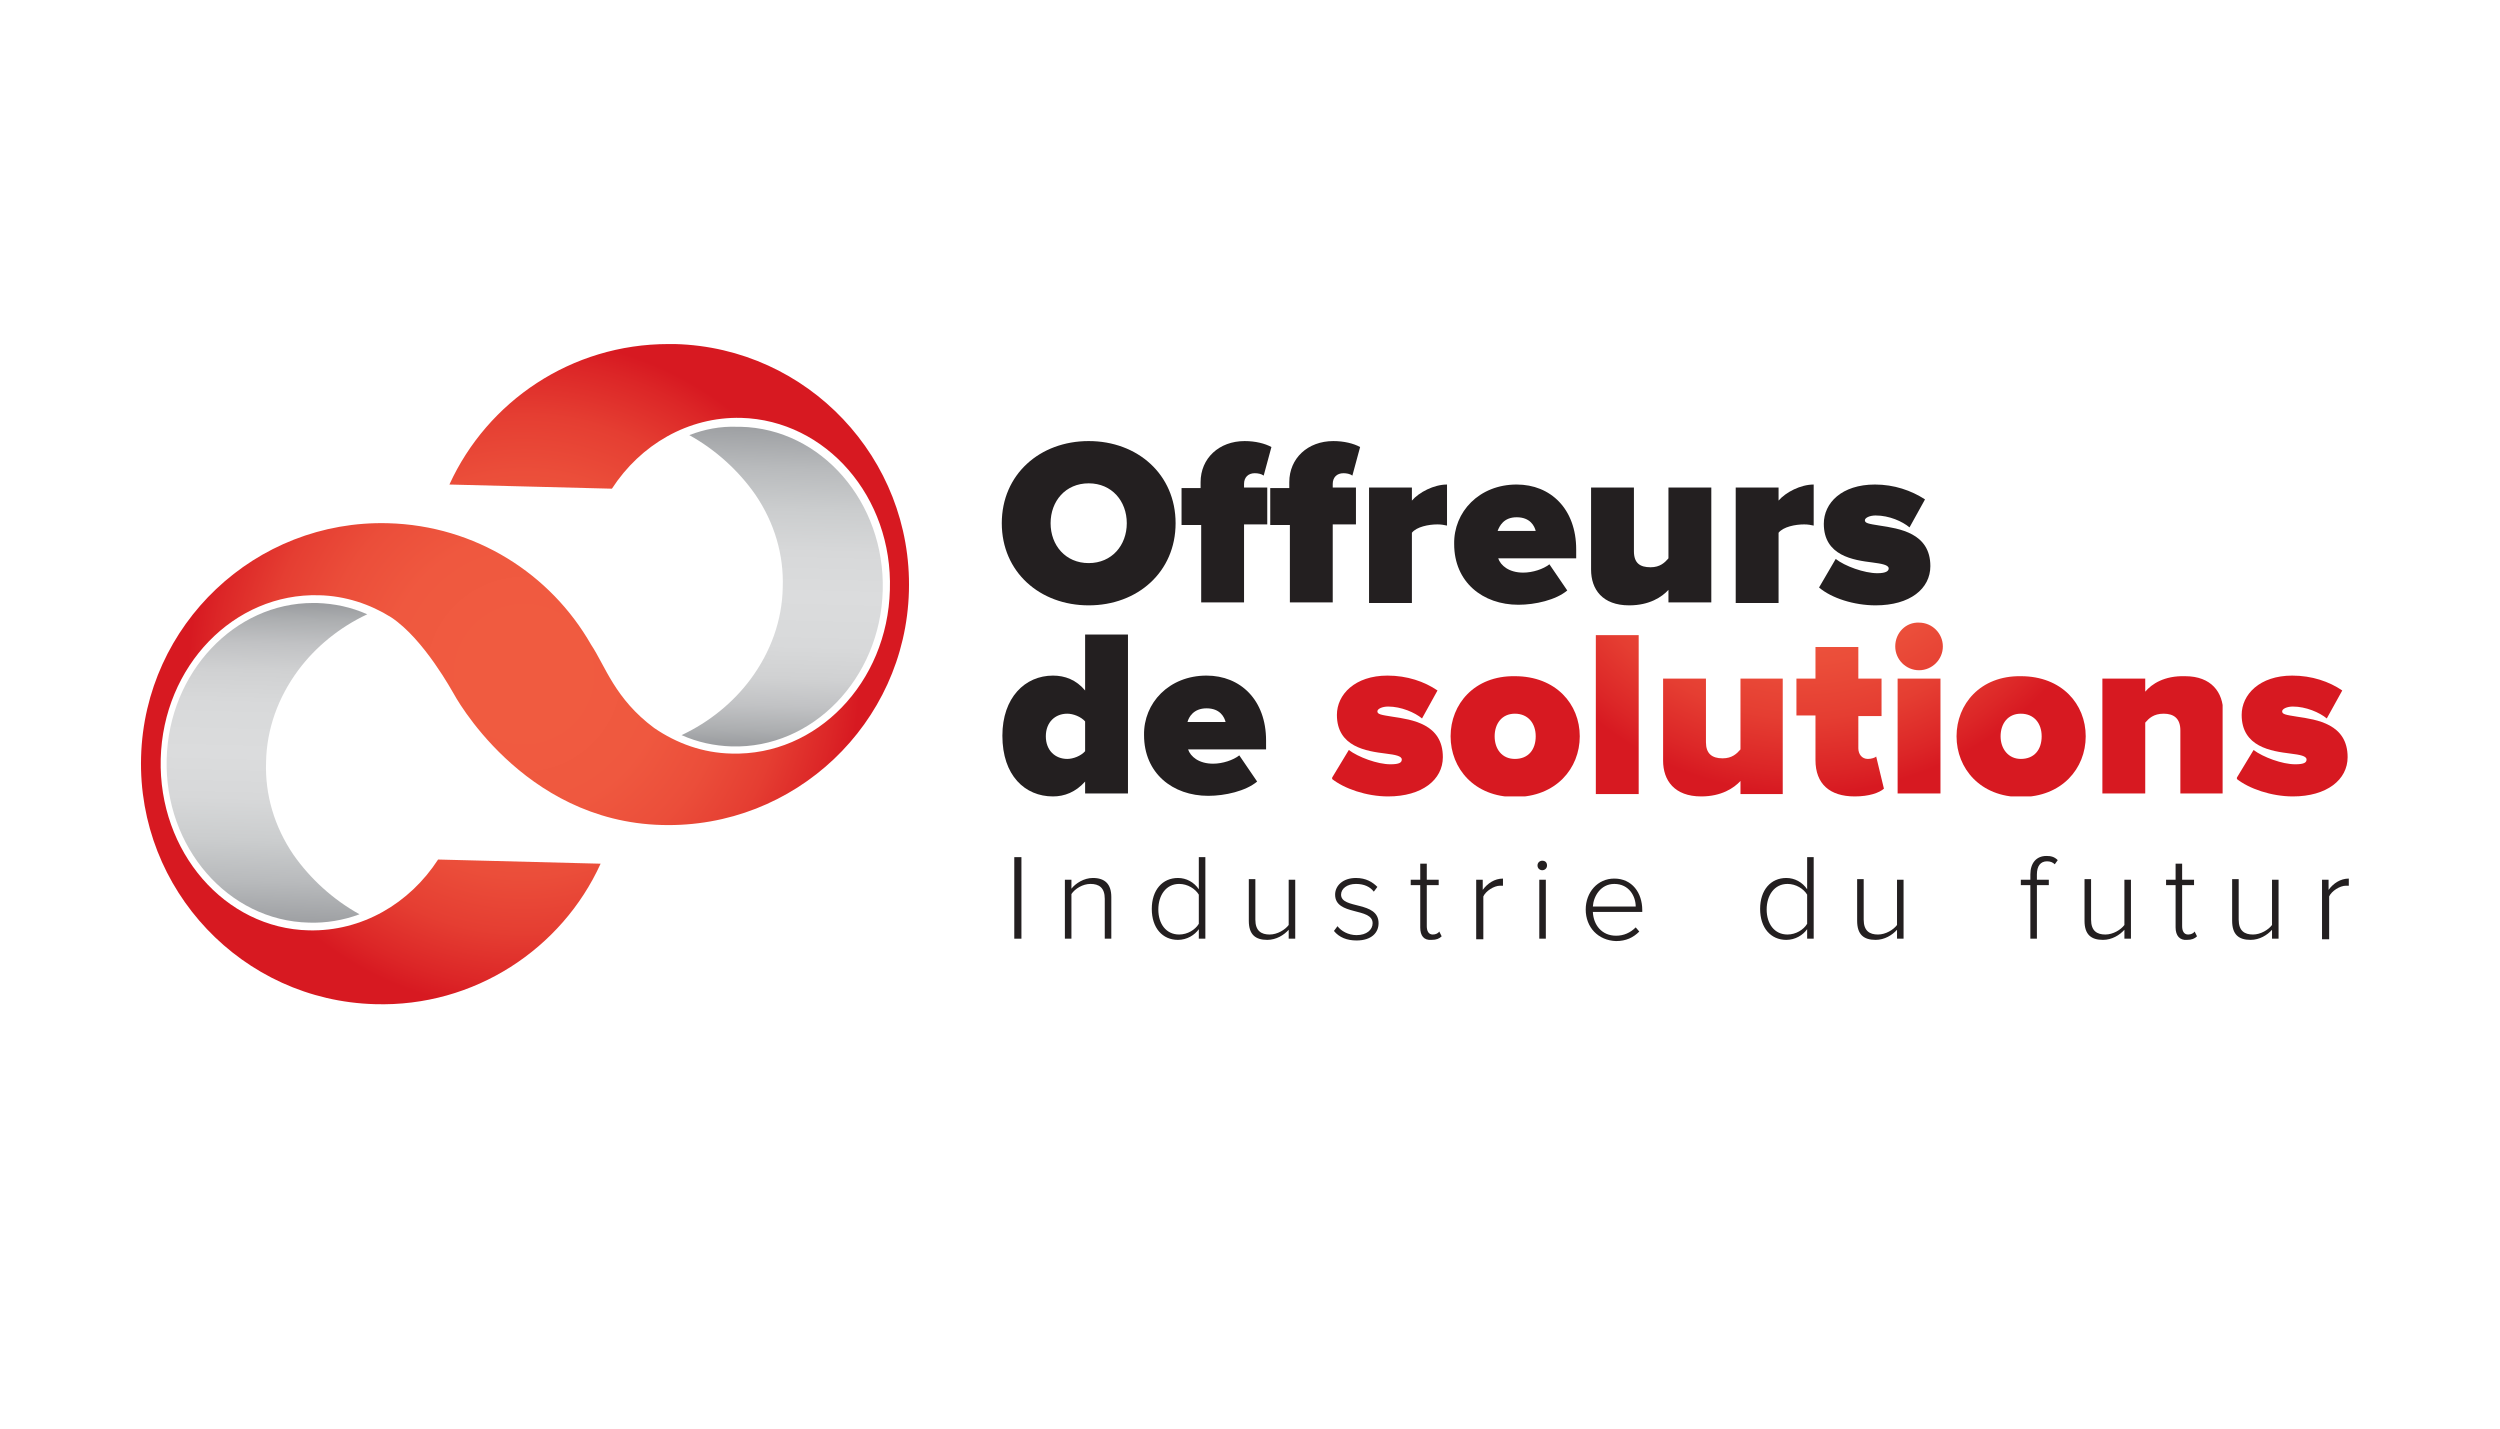 <?xml version="1.0" encoding="utf-8"?>
<!-- Generator: Adobe Illustrator 23.1.0, SVG Export Plug-In . SVG Version: 6.00 Build 0)  -->
<svg version="1.1" id="Calque_1" xmlns="http://www.w3.org/2000/svg" xmlns:xlink="http://www.w3.org/1999/xlink" x="0px" y="0px"
	 viewBox="0 0 420 240" style="enable-background:new 0 0 420 240;" xml:space="preserve">
<style type="text/css">
	.st0{clip-path:url(#SVGID_2_);fill:url(#SVGID_3_);}
	.st1{clip-path:url(#SVGID_5_);fill:url(#SVGID_6_);}
	.st2{clip-path:url(#SVGID_8_);fill:url(#SVGID_9_);}
	.st3{fill:#231F20;}
	.st4{clip-path:url(#SVGID_11_);fill:url(#SVGID_12_);}
	.st5{clip-path:url(#SVGID_14_);fill:url(#SVGID_15_);}
	.st6{clip-path:url(#SVGID_17_);fill:url(#SVGID_18_);}
	.st7{clip-path:url(#SVGID_20_);fill:url(#SVGID_21_);}
	.st8{clip-path:url(#SVGID_23_);fill:url(#SVGID_24_);}
	.st9{clip-path:url(#SVGID_26_);fill:url(#SVGID_27_);}
	.st10{clip-path:url(#SVGID_29_);fill:url(#SVGID_30_);}
	.st11{clip-path:url(#SVGID_32_);fill:url(#SVGID_33_);}
	.st12{clip-path:url(#SVGID_35_);fill:url(#SVGID_36_);}
</style>
<g>
	<defs>
		<path id="SVGID_1_" d="M115.8,73.1c4.5,2.5,8.3,6,11.1,10c3.2,4.7,4.8,10.1,4.6,15.6c-0.1,5.5-2,10.8-5.4,15.4
			c-2.9,3.9-6.9,7.2-11.6,9.4c2.7,1.2,5.5,1.8,8.4,1.9c13.6,0.4,25-11.4,25.4-26.2c0.4-14.8-10.3-27.2-23.9-27.5c-0.2,0-0.4,0-0.6,0
			C121,71.6,118.4,72.1,115.8,73.1"/>
	</defs>
	<clipPath id="SVGID_2_">
		<use xlink:href="#SVGID_1_"  style="overflow:visible;"/>
	</clipPath>
	
		<linearGradient id="SVGID_3_" gradientUnits="userSpaceOnUse" x1="-98.85" y1="531.617" x2="-96.655" y2="531.617" gradientTransform="matrix(0.66 -24.472 24.472 0.66 -12813.825 -2644.648)">
		<stop  offset="0" style="stop-color:#9C9EA1"/>
		<stop  offset="4.479936e-02" style="stop-color:#ACAEB0"/>
		<stop  offset="0.122" style="stop-color:#C1C2C4"/>
		<stop  offset="0.209" style="stop-color:#D0D1D2"/>
		<stop  offset="0.312" style="stop-color:#D8D9DA"/>
		<stop  offset="0.47" style="stop-color:#DBDCDD"/>
		<stop  offset="0.607" style="stop-color:#D7D8D9"/>
		<stop  offset="0.738" style="stop-color:#CBCDCE"/>
		<stop  offset="0.868" style="stop-color:#B8BABC"/>
		<stop  offset="0.997" style="stop-color:#9D9FA2"/>
		<stop  offset="1" style="stop-color:#9C9EA1"/>
	</linearGradient>
	<polygon class="st0" points="148.7,126.7 150.1,71.7 114.5,70.7 113,125.7 	"/>
</g>
<g>
	<defs>
		<path id="SVGID_4_" d="M28,127.5c-0.4,14.8,10.3,27.2,23.9,27.5c2.9,0.1,5.8-0.4,8.5-1.4c-4.5-2.5-8.3-6-11.1-10
			c-3.2-4.7-4.8-10.1-4.6-15.6c0.1-5.5,2-10.8,5.4-15.4c2.9-3.9,6.9-7.2,11.6-9.4c-2.7-1.2-5.5-1.8-8.5-1.9c-0.2,0-0.4,0-0.6,0
			C39.4,101.3,28.4,112.9,28,127.5"/>
	</defs>
	<clipPath id="SVGID_5_">
		<use xlink:href="#SVGID_4_"  style="overflow:visible;"/>
	</clipPath>
	
		<linearGradient id="SVGID_6_" gradientUnits="userSpaceOnUse" x1="-73.643" y1="552.291" x2="-71.447" y2="552.291" gradientTransform="matrix(-0.66 24.473 -24.473 -0.66 13513.024 2268.183)">
		<stop  offset="0" style="stop-color:#9C9EA1"/>
		<stop  offset="4.479936e-02" style="stop-color:#ACAEB0"/>
		<stop  offset="0.122" style="stop-color:#C1C2C4"/>
		<stop  offset="0.209" style="stop-color:#D0D1D2"/>
		<stop  offset="0.312" style="stop-color:#D8D9DA"/>
		<stop  offset="0.47" style="stop-color:#DBDCDD"/>
		<stop  offset="0.607" style="stop-color:#D7D8D9"/>
		<stop  offset="0.738" style="stop-color:#CBCDCE"/>
		<stop  offset="0.868" style="stop-color:#B8BABC"/>
		<stop  offset="0.997" style="stop-color:#9D9FA2"/>
		<stop  offset="1" style="stop-color:#9C9EA1"/>
	</linearGradient>
	<polygon class="st1" points="27.6,100.4 26.1,155.1 61.8,156.1 63.3,101.4 	"/>
</g>
<g>
	<defs>
		<path id="SVGID_7_" d="M75.5,81.4l27.3,0.7c4.8-7.4,12.8-12.1,21.7-11.9c14.3,0.4,25.5,13.3,25,28.9
			c-0.4,15.6-12.3,27.9-26.6,27.5c-4.8-0.1-9.2-1.7-13-4.3c-6.6-4.9-8.2-10.4-10.6-14l0,0c-6.8-11.9-19.4-20-34.1-20.4
			c-22.3-0.6-40.9,17-41.5,39.3c-0.6,22.3,17,40.9,39.3,41.5c16.7,0.5,31.4-9.3,37.9-23.6l-27.3-0.7c-4.8,7.4-12.8,12.1-21.7,11.9
			C37.8,156,26.6,143.1,27,127.5c0.4-15.6,12.3-27.9,26.6-27.5c4.4,0.1,8.6,1.5,12.1,3.7c5.6,3.7,10.4,12.7,10.5,12.8c0,0,0,0,0,0
			s11.4,21.5,35,22.1c22.3,0.6,40.9-17,41.5-39.3c0.6-22.3-17-40.9-39.3-41.5c-0.4,0-0.7,0-1.1,0C96,57.8,81.9,67.4,75.5,81.4"/>
	</defs>
	<clipPath id="SVGID_8_">
		<use xlink:href="#SVGID_7_"  style="overflow:visible;"/>
	</clipPath>
	
		<radialGradient id="SVGID_9_" cx="-71.186" cy="536.413" r="2.194" gradientTransform="matrix(-21.851 13.6 -13.6 -21.851 5827.773 12802.579)" gradientUnits="userSpaceOnUse">
		<stop  offset="0" style="stop-color:#F05B40"/>
		<stop  offset="0.169" style="stop-color:#F05B40"/>
		<stop  offset="0.41" style="stop-color:#EF583F"/>
		<stop  offset="0.599" style="stop-color:#EB4E3A"/>
		<stop  offset="0.769" style="stop-color:#E53E32"/>
		<stop  offset="0.927" style="stop-color:#DC2627"/>
		<stop  offset="1" style="stop-color:#D71921"/>
	</radialGradient>
	<polygon class="st2" points="117,-0.6 -26.8,88.9 59.6,227.7 203.4,138.2 	"/>
</g>
<path class="st3" d="M182.9,74.1c8.2,0,14.6,5.6,14.6,13.8s-6.4,13.8-14.6,13.8c-8.2,0-14.6-5.6-14.6-13.8S174.7,74.1,182.9,74.1
	 M182.9,81.2c-3.9,0-6.4,3-6.4,6.7c0,3.7,2.5,6.7,6.4,6.7c3.9,0,6.4-3,6.4-6.7C189.3,84.2,186.8,81.2,182.9,81.2"/>
<path class="st3" d="M201.7,88.2h-3.2v-6.2h3.2V81c0-4,3.1-6.9,7.4-6.9c1.8,0,3.4,0.4,4.5,1l-1.3,4.8c-0.4-0.3-1-0.4-1.5-0.4
	c-1.1,0-1.8,0.7-1.8,1.8v0.6h3.9v6.2h-3.9v13.1h-7.2V88.2z M216.6,88.2h-3.2v-6.2h3.2V81c0-4,3.1-6.9,7.4-6.9c1.8,0,3.4,0.4,4.5,1
	l-1.3,4.8c-0.4-0.3-1-0.4-1.5-0.4c-1.1,0-1.8,0.7-1.8,1.8v0.6h3.9v6.2h-3.9v13.1h-7.2V88.2z"/>
<path class="st3" d="M230,81.9h7.2v2.2c1.2-1.4,3.7-2.7,5.9-2.7v6.9c-0.4-0.1-1-0.2-1.6-0.2c-1.5,0-3.5,0.4-4.3,1.4v11.8H230V81.9z"
	/>
<path class="st3" d="M254.8,81.4c5.7,0,10,4.1,10,10.9v1.5h-13.1c0.4,1.2,1.8,2.4,4.2,2.4c1.6,0,3.4-0.6,4.4-1.4l3,4.4
	c-1.9,1.6-5.4,2.4-8.2,2.4c-6,0-10.8-3.8-10.8-10.2C244.2,86,248.5,81.4,254.8,81.4 M251.6,89.2h6.4c-0.2-0.8-0.9-2.3-3.2-2.3
	C252.6,86.9,251.9,88.4,251.6,89.2"/>
<path class="st3" d="M280.3,99.1c-1.1,1.2-3.2,2.6-6.6,2.6c-4.5,0-6.4-2.7-6.4-6V81.9h7.2v10.7c0,2,1,2.7,2.8,2.7
	c1.6,0,2.4-0.8,3-1.5V81.9h7.2v19.3h-7.2V99.1z"/>
<path class="st3" d="M291.6,81.9h7.2v2.2c1.2-1.4,3.7-2.7,5.9-2.7v6.9c-0.4-0.1-1-0.2-1.6-0.2c-1.5,0-3.5,0.4-4.3,1.4v11.8h-7.2
	V81.9z"/>
<path class="st3" d="M308.4,93.9c1.5,1.2,4.8,2.4,7,2.4c1.5,0,1.9-0.4,1.9-0.8c0-0.6-1.2-0.8-2.7-1c-3.2-0.4-8.2-1.1-8.2-6.5
	c0-3.5,3-6.6,8.6-6.6c3.2,0,6.1,1,8.4,2.5l-2.6,4.7c-1.2-1-3.4-2-5.7-2c-1,0-1.8,0.4-1.8,0.8c0,0.5,0.6,0.6,2.5,0.9
	c3.2,0.5,8.5,1.2,8.5,6.8c0,3.8-3.4,6.6-9.2,6.6c-3.6,0-7.4-1.2-9.5-3L308.4,93.9z"/>
<path class="st3" d="M182.3,131.3c-1.6,1.8-3.5,2.5-5.4,2.5c-4.7,0-8.5-3.5-8.5-10.2c0-6.4,3.8-10.1,8.5-10.1c2,0,3.9,0.7,5.4,2.5
	v-9.4h7.2v26.7h-7.2V131.3z M182.3,121.2c-0.7-0.8-2-1.3-3-1.3c-2,0-3.6,1.4-3.6,3.8c0,2.4,1.6,3.8,3.6,3.8c1,0,2.3-0.5,3-1.3V121.2
	z"/>
<path class="st3" d="M202.7,113.5c5.7,0,10,4.1,10,10.9v1.5h-13.1c0.4,1.2,1.8,2.4,4.2,2.4c1.6,0,3.4-0.6,4.4-1.4l3,4.4
	c-1.9,1.6-5.4,2.4-8.2,2.4c-6,0-10.8-3.8-10.8-10.2C192.1,118.1,196.4,113.5,202.7,113.5 M199.5,121.3h6.4c-0.2-0.8-0.9-2.3-3.2-2.3
	C200.5,119,199.7,120.5,199.5,121.3"/>
<g>
	<defs>
		<path id="SVGID_10_" d="M224.6,120.1c0,5.4,5,6.1,8.2,6.5c1.6,0.2,2.7,0.4,2.7,1c0,0.5-0.4,0.8-1.9,0.8c-2.2,0-5.4-1.2-7-2.4
			l-2.9,4.8c2.1,1.7,5.9,3,9.5,3c5.7,0,9.2-2.8,9.2-6.6c0-5.6-5.2-6.3-8.5-6.8c-1.9-0.3-2.5-0.4-2.5-0.9c0-0.4,0.8-0.8,1.8-0.8
			c2.2,0,4.5,1,5.7,2l2.6-4.7c-2.2-1.5-5.1-2.5-8.4-2.5C227.6,113.5,224.6,116.7,224.6,120.1"/>
	</defs>
	<clipPath id="SVGID_11_">
		<use xlink:href="#SVGID_10_"  style="overflow:visible;"/>
	</clipPath>
	
		<radialGradient id="SVGID_12_" cx="-74.904" cy="535.334" r="2.196" gradientTransform="matrix(0 25.427 25.427 0 -13308.807 1982.204)" gradientUnits="userSpaceOnUse">
		<stop  offset="0" style="stop-color:#F05B40"/>
		<stop  offset="0.169" style="stop-color:#F05B40"/>
		<stop  offset="0.41" style="stop-color:#EF583F"/>
		<stop  offset="0.599" style="stop-color:#EB4E3A"/>
		<stop  offset="0.769" style="stop-color:#E53E32"/>
		<stop  offset="0.927" style="stop-color:#DC2627"/>
		<stop  offset="1" style="stop-color:#D71921"/>
	</radialGradient>
	<rect x="223.8" y="113.5" class="st4" width="18.7" height="20.3"/>
</g>
<g>
	<defs>
		<path id="SVGID_13_" d="M251.1,123.7c0-2.1,1.2-3.8,3.4-3.8c2.2,0,3.5,1.6,3.5,3.8c0,2.2-1.2,3.8-3.5,3.8
			C252.3,127.5,251.1,125.8,251.1,123.7 M243.7,123.7c0,5.4,4,10.2,10.8,10.2c6.9,0,10.9-4.8,10.9-10.2s-4-10.1-10.9-10.1
			C247.7,113.5,243.7,118.3,243.7,123.7"/>
	</defs>
	<clipPath id="SVGID_14_">
		<use xlink:href="#SVGID_13_"  style="overflow:visible;"/>
	</clipPath>
	
		<radialGradient id="SVGID_15_" cx="-74.904" cy="535.334" r="2.196" gradientTransform="matrix(0 25.427 25.427 0 -13308.807 1982.204)" gradientUnits="userSpaceOnUse">
		<stop  offset="0" style="stop-color:#F05B40"/>
		<stop  offset="0.169" style="stop-color:#F05B40"/>
		<stop  offset="0.41" style="stop-color:#EF583F"/>
		<stop  offset="0.599" style="stop-color:#EB4E3A"/>
		<stop  offset="0.769" style="stop-color:#E53E32"/>
		<stop  offset="0.927" style="stop-color:#DC2627"/>
		<stop  offset="1" style="stop-color:#D71921"/>
	</radialGradient>
	<rect x="243.7" y="113.5" class="st5" width="21.7" height="20.3"/>
</g>
<g>
	<defs>
		<rect id="SVGID_16_" x="268.1" y="106.7" width="7.2" height="26.7"/>
	</defs>
	<clipPath id="SVGID_17_">
		<use xlink:href="#SVGID_16_"  style="overflow:visible;"/>
	</clipPath>
	
		<radialGradient id="SVGID_18_" cx="-74.904" cy="535.334" r="2.196" gradientTransform="matrix(0 25.427 25.427 0 -13308.807 1982.204)" gradientUnits="userSpaceOnUse">
		<stop  offset="0" style="stop-color:#F05B40"/>
		<stop  offset="0.169" style="stop-color:#F05B40"/>
		<stop  offset="0.41" style="stop-color:#EF583F"/>
		<stop  offset="0.599" style="stop-color:#EB4E3A"/>
		<stop  offset="0.769" style="stop-color:#E53E32"/>
		<stop  offset="0.927" style="stop-color:#DC2627"/>
		<stop  offset="1" style="stop-color:#D71921"/>
	</radialGradient>
	<rect x="268.1" y="106.7" class="st6" width="7.2" height="26.7"/>
</g>
<g>
	<defs>
		<path id="SVGID_19_" d="M292.4,114v11.9c-0.6,0.7-1.4,1.5-3,1.5c-1.8,0-2.8-0.8-2.8-2.7V114h-7.2v13.8c0,3.3,1.9,6,6.4,6
			c3.4,0,5.5-1.4,6.6-2.6v2.2h7.2V114H292.4z"/>
	</defs>
	<clipPath id="SVGID_20_">
		<use xlink:href="#SVGID_19_"  style="overflow:visible;"/>
	</clipPath>
	
		<radialGradient id="SVGID_21_" cx="-74.904" cy="535.334" r="2.196" gradientTransform="matrix(0 25.427 25.427 0 -13308.807 1982.204)" gradientUnits="userSpaceOnUse">
		<stop  offset="0" style="stop-color:#F05B40"/>
		<stop  offset="0.169" style="stop-color:#F05B40"/>
		<stop  offset="0.41" style="stop-color:#EF583F"/>
		<stop  offset="0.599" style="stop-color:#EB4E3A"/>
		<stop  offset="0.769" style="stop-color:#E53E32"/>
		<stop  offset="0.927" style="stop-color:#DC2627"/>
		<stop  offset="1" style="stop-color:#D71921"/>
	</radialGradient>
	<rect x="279.3" y="114" class="st7" width="20.2" height="19.8"/>
</g>
<g>
	<defs>
		<path id="SVGID_22_" d="M305,108.7v5.3h-3.2v6.2h3.2v7.5c0,4,2.4,6.1,6.6,6.1c2.4,0,4.1-0.6,4.9-1.3l-1.3-5.4
			c-0.2,0.2-0.8,0.4-1.4,0.4c-1,0-1.6-0.8-1.6-1.8v-5.4h3.9V114h-3.9v-5.3H305z"/>
	</defs>
	<clipPath id="SVGID_23_">
		<use xlink:href="#SVGID_22_"  style="overflow:visible;"/>
	</clipPath>
	
		<radialGradient id="SVGID_24_" cx="-74.904" cy="535.334" r="2.196" gradientTransform="matrix(0 25.427 25.427 0 -13308.807 1982.204)" gradientUnits="userSpaceOnUse">
		<stop  offset="0" style="stop-color:#F05B40"/>
		<stop  offset="0.169" style="stop-color:#F05B40"/>
		<stop  offset="0.41" style="stop-color:#EF583F"/>
		<stop  offset="0.599" style="stop-color:#EB4E3A"/>
		<stop  offset="0.769" style="stop-color:#E53E32"/>
		<stop  offset="0.927" style="stop-color:#DC2627"/>
		<stop  offset="1" style="stop-color:#D71921"/>
	</radialGradient>
	<rect x="301.8" y="108.7" class="st8" width="14.7" height="25.1"/>
</g>
<g>
	<defs>
		<path id="SVGID_25_" d="M318.8,133.3h7.2V114h-7.2V133.3z M318.4,108.6c0,2.2,1.8,4,4,4c2.2,0,4-1.8,4-4c0-2.2-1.8-4-4-4
			C320.2,104.5,318.4,106.3,318.4,108.6"/>
	</defs>
	<clipPath id="SVGID_26_">
		<use xlink:href="#SVGID_25_"  style="overflow:visible;"/>
	</clipPath>
	
		<radialGradient id="SVGID_27_" cx="-74.904" cy="535.334" r="2.196" gradientTransform="matrix(0 25.427 25.427 0 -13308.807 1982.204)" gradientUnits="userSpaceOnUse">
		<stop  offset="0" style="stop-color:#F05B40"/>
		<stop  offset="0.169" style="stop-color:#F05B40"/>
		<stop  offset="0.41" style="stop-color:#EF583F"/>
		<stop  offset="0.599" style="stop-color:#EB4E3A"/>
		<stop  offset="0.769" style="stop-color:#E53E32"/>
		<stop  offset="0.927" style="stop-color:#DC2627"/>
		<stop  offset="1" style="stop-color:#D71921"/>
	</radialGradient>
	<rect x="318.4" y="104.5" class="st9" width="8.1" height="28.8"/>
</g>
<g>
	<defs>
		<path id="SVGID_28_" d="M336.1,123.7c0-2.1,1.2-3.8,3.4-3.8c2.2,0,3.5,1.6,3.5,3.8c0,2.2-1.2,3.8-3.5,3.8
			C337.4,127.5,336.1,125.8,336.1,123.7 M328.7,123.7c0,5.4,4,10.2,10.8,10.2c6.9,0,10.9-4.8,10.9-10.2s-4-10.1-10.9-10.1
			C332.7,113.5,328.7,118.3,328.7,123.7"/>
	</defs>
	<clipPath id="SVGID_29_">
		<use xlink:href="#SVGID_28_"  style="overflow:visible;"/>
	</clipPath>
	
		<radialGradient id="SVGID_30_" cx="-74.904" cy="535.334" r="2.196" gradientTransform="matrix(0 25.427 25.427 0 -13308.807 1982.204)" gradientUnits="userSpaceOnUse">
		<stop  offset="0" style="stop-color:#F05B40"/>
		<stop  offset="0.169" style="stop-color:#F05B40"/>
		<stop  offset="0.41" style="stop-color:#EF583F"/>
		<stop  offset="0.599" style="stop-color:#EB4E3A"/>
		<stop  offset="0.769" style="stop-color:#E53E32"/>
		<stop  offset="0.927" style="stop-color:#DC2627"/>
		<stop  offset="1" style="stop-color:#D71921"/>
	</radialGradient>
	<rect x="328.7" y="113.5" class="st10" width="21.7" height="20.3"/>
</g>
<g>
	<defs>
		<path id="SVGID_31_" d="M360.4,116.2V114h-7.2v19.3h7.2v-11.9c0.6-0.7,1.4-1.5,3.1-1.5c1.7,0,2.8,0.8,2.8,2.8v10.7h7.2v-13.7
			c0-3.4-2-6.1-6.4-6.1C363.6,113.5,361.5,114.9,360.4,116.2"/>
	</defs>
	<clipPath id="SVGID_32_">
		<use xlink:href="#SVGID_31_"  style="overflow:visible;"/>
	</clipPath>
	
		<radialGradient id="SVGID_33_" cx="-74.904" cy="535.334" r="2.196" gradientTransform="matrix(0 25.427 25.427 0 -13308.807 1982.204)" gradientUnits="userSpaceOnUse">
		<stop  offset="0" style="stop-color:#F05B40"/>
		<stop  offset="0.169" style="stop-color:#F05B40"/>
		<stop  offset="0.41" style="stop-color:#EF583F"/>
		<stop  offset="0.599" style="stop-color:#EB4E3A"/>
		<stop  offset="0.769" style="stop-color:#E53E32"/>
		<stop  offset="0.927" style="stop-color:#DC2627"/>
		<stop  offset="1" style="stop-color:#D71921"/>
	</radialGradient>
	<rect x="353.1" y="113.5" class="st11" width="20.3" height="19.8"/>
</g>
<g>
	<defs>
		<path id="SVGID_34_" d="M376.6,120.1c0,5.4,5,6.1,8.2,6.5c1.6,0.2,2.7,0.4,2.7,1c0,0.5-0.4,0.8-1.9,0.8c-2.2,0-5.4-1.2-7-2.4
			l-2.9,4.8c2.1,1.7,5.9,3,9.5,3c5.7,0,9.2-2.8,9.2-6.6c0-5.6-5.2-6.3-8.5-6.8c-1.9-0.3-2.5-0.4-2.5-0.9c0-0.4,0.8-0.8,1.8-0.8
			c2.2,0,4.5,1,5.7,2l2.6-4.7c-2.2-1.5-5.1-2.5-8.4-2.5C379.6,113.5,376.6,116.7,376.6,120.1"/>
	</defs>
	<clipPath id="SVGID_35_">
		<use xlink:href="#SVGID_34_"  style="overflow:visible;"/>
	</clipPath>
	
		<radialGradient id="SVGID_36_" cx="-74.904" cy="535.334" r="2.196" gradientTransform="matrix(0 25.427 25.427 0 -13308.807 1982.204)" gradientUnits="userSpaceOnUse">
		<stop  offset="0" style="stop-color:#F05B40"/>
		<stop  offset="0.169" style="stop-color:#F05B40"/>
		<stop  offset="0.41" style="stop-color:#EF583F"/>
		<stop  offset="0.599" style="stop-color:#EB4E3A"/>
		<stop  offset="0.769" style="stop-color:#E53E32"/>
		<stop  offset="0.927" style="stop-color:#DC2627"/>
		<stop  offset="1" style="stop-color:#D71921"/>
	</radialGradient>
	<rect x="375.8" y="113.5" class="st12" width="18.6" height="20.3"/>
</g>
<rect x="170.4" y="144" class="st3" width="1.2" height="13.7"/>
<path class="st3" d="M185.6,157.7V151c0-1.9-1-2.5-2.4-2.5c-1.3,0-2.6,0.8-3.2,1.7v7.5h-1.1v-9.9h1.1v1.5c0.7-0.9,2.1-1.8,3.6-1.8
	c2,0,3.1,1,3.1,3.2v7H185.6z"/>
<path class="st3" d="M201.4,157.7v-1.6c-0.7,1-2,1.8-3.5,1.8c-2.6,0-4.4-2-4.4-5.2c0-3.2,1.8-5.2,4.4-5.2c1.4,0,2.7,0.7,3.5,1.9V144
	h1.1v13.7H201.4z M201.4,155.2v-4.9c-0.6-1-1.9-1.8-3.3-1.8c-2.2,0-3.5,1.9-3.5,4.3c0,2.4,1.3,4.2,3.5,4.2
	C199.5,157,200.8,156.2,201.4,155.2"/>
<path class="st3" d="M216.5,157.7v-1.5c-0.8,0.9-2.1,1.7-3.6,1.7c-2,0-3.1-0.9-3.1-3.2v-7h1.1v6.8c0,1.9,1,2.5,2.4,2.5
	c1.3,0,2.6-0.8,3.2-1.6v-7.6h1.1v9.9H216.5z"/>
<path class="st3" d="M224.1,156.4l0.6-0.8c0.6,0.8,1.8,1.5,3.2,1.5c1.7,0,2.7-0.9,2.7-2c0-2.7-6.3-1.2-6.3-4.8
	c0-1.5,1.3-2.8,3.5-2.8c1.7,0,2.8,0.7,3.6,1.5l-0.6,0.8c-0.6-0.8-1.6-1.3-3-1.3c-1.5,0-2.5,0.8-2.5,1.8c0,2.5,6.3,1,6.3,4.8
	c0,1.6-1.2,2.9-3.7,2.9C226.3,158,225,157.5,224.1,156.4"/>
<path class="st3" d="M238.6,155.8v-7.1h-1.6v-0.9h1.6v-2.7h1.1v2.7h2v0.9h-2v6.9c0,0.8,0.3,1.4,1,1.4c0.5,0,0.9-0.2,1.1-0.5l0.4,0.8
	c-0.4,0.4-0.9,0.6-1.7,0.6C239.2,158,238.6,157.2,238.6,155.8"/>
<path class="st3" d="M248,157.7v-9.9h1.1v1.7c0.8-1.1,2-1.9,3.4-1.9v1.2c-0.2,0-0.3,0-0.5,0c-1,0-2.4,0.9-2.8,1.8v7.2H248z"/>
<path class="st3" d="M258.3,145.4c0-0.5,0.4-0.8,0.8-0.8c0.5,0,0.8,0.3,0.8,0.8c0,0.5-0.4,0.8-0.8,0.8
	C258.7,146.2,258.3,145.9,258.3,145.4 M258.6,147.8h1.1v9.9h-1.1V147.8z"/>
<path class="st3" d="M266.4,152.8c0-2.9,2-5.2,4.8-5.2c3,0,4.7,2.4,4.7,5.3v0.3h-8.3c0.1,2.2,1.5,4,3.9,4c1.3,0,2.4-0.5,3.3-1.4
	l0.6,0.7c-1,1-2.2,1.6-3.9,1.6C268.5,158,266.4,155.8,266.4,152.8 M271.2,148.5c-2.3,0-3.5,2.1-3.6,3.8h7.2
	C274.8,150.6,273.7,148.5,271.2,148.5"/>
<path class="st3" d="M303.6,157.7v-1.6c-0.7,1-2,1.8-3.5,1.8c-2.6,0-4.4-2-4.4-5.2c0-3.2,1.8-5.2,4.4-5.2c1.4,0,2.7,0.7,3.5,1.9V144
	h1.1v13.7H303.6z M303.6,155.2v-4.9c-0.6-1-1.9-1.8-3.3-1.8c-2.2,0-3.5,1.9-3.5,4.3c0,2.4,1.3,4.2,3.5,4.2
	C301.7,157,303,156.2,303.6,155.2"/>
<path class="st3" d="M318.7,157.7v-1.5c-0.8,0.9-2.1,1.7-3.6,1.7c-2,0-3.1-0.9-3.1-3.2v-7h1.1v6.8c0,1.9,1,2.5,2.4,2.5
	c1.3,0,2.6-0.8,3.2-1.6v-7.6h1.1v9.9H318.7z"/>
<path class="st3" d="M341.1,157.7v-9h-1.6v-0.9h1.6v-0.9c0-1.9,1-3.1,2.7-3.1c0.7,0,1.3,0.1,1.9,0.7l-0.5,0.7
	c-0.3-0.3-0.7-0.5-1.3-0.5c-1.1,0-1.7,0.8-1.7,2.2v0.9h2v0.9h-2v9H341.1z"/>
<path class="st3" d="M356.9,157.7v-1.5c-0.8,0.9-2.1,1.7-3.6,1.7c-2,0-3.1-0.9-3.1-3.2v-7h1.1v6.8c0,1.9,1,2.5,2.4,2.5
	c1.3,0,2.6-0.8,3.2-1.6v-7.6h1.1v9.9H356.9z"/>
<path class="st3" d="M365.5,155.8v-7.1h-1.6v-0.9h1.6v-2.7h1.1v2.7h2v0.9h-2v6.9c0,0.8,0.3,1.4,1,1.4c0.5,0,0.9-0.2,1.1-0.5l0.4,0.8
	c-0.4,0.4-0.9,0.6-1.7,0.6C366.2,158,365.5,157.2,365.5,155.8"/>
<path class="st3" d="M381.7,157.7v-1.5c-0.8,0.9-2.1,1.7-3.6,1.7c-2,0-3.1-0.9-3.1-3.2v-7h1.1v6.8c0,1.9,1,2.5,2.4,2.5
	c1.3,0,2.6-0.8,3.2-1.6v-7.6h1.1v9.9H381.7z"/>
<path class="st3" d="M390.1,157.7v-9.9h1.1v1.7c0.8-1.1,2-1.9,3.4-1.9v1.2c-0.2,0-0.3,0-0.5,0c-1,0-2.4,0.9-2.8,1.8v7.2H390.1z"/>
</svg>
